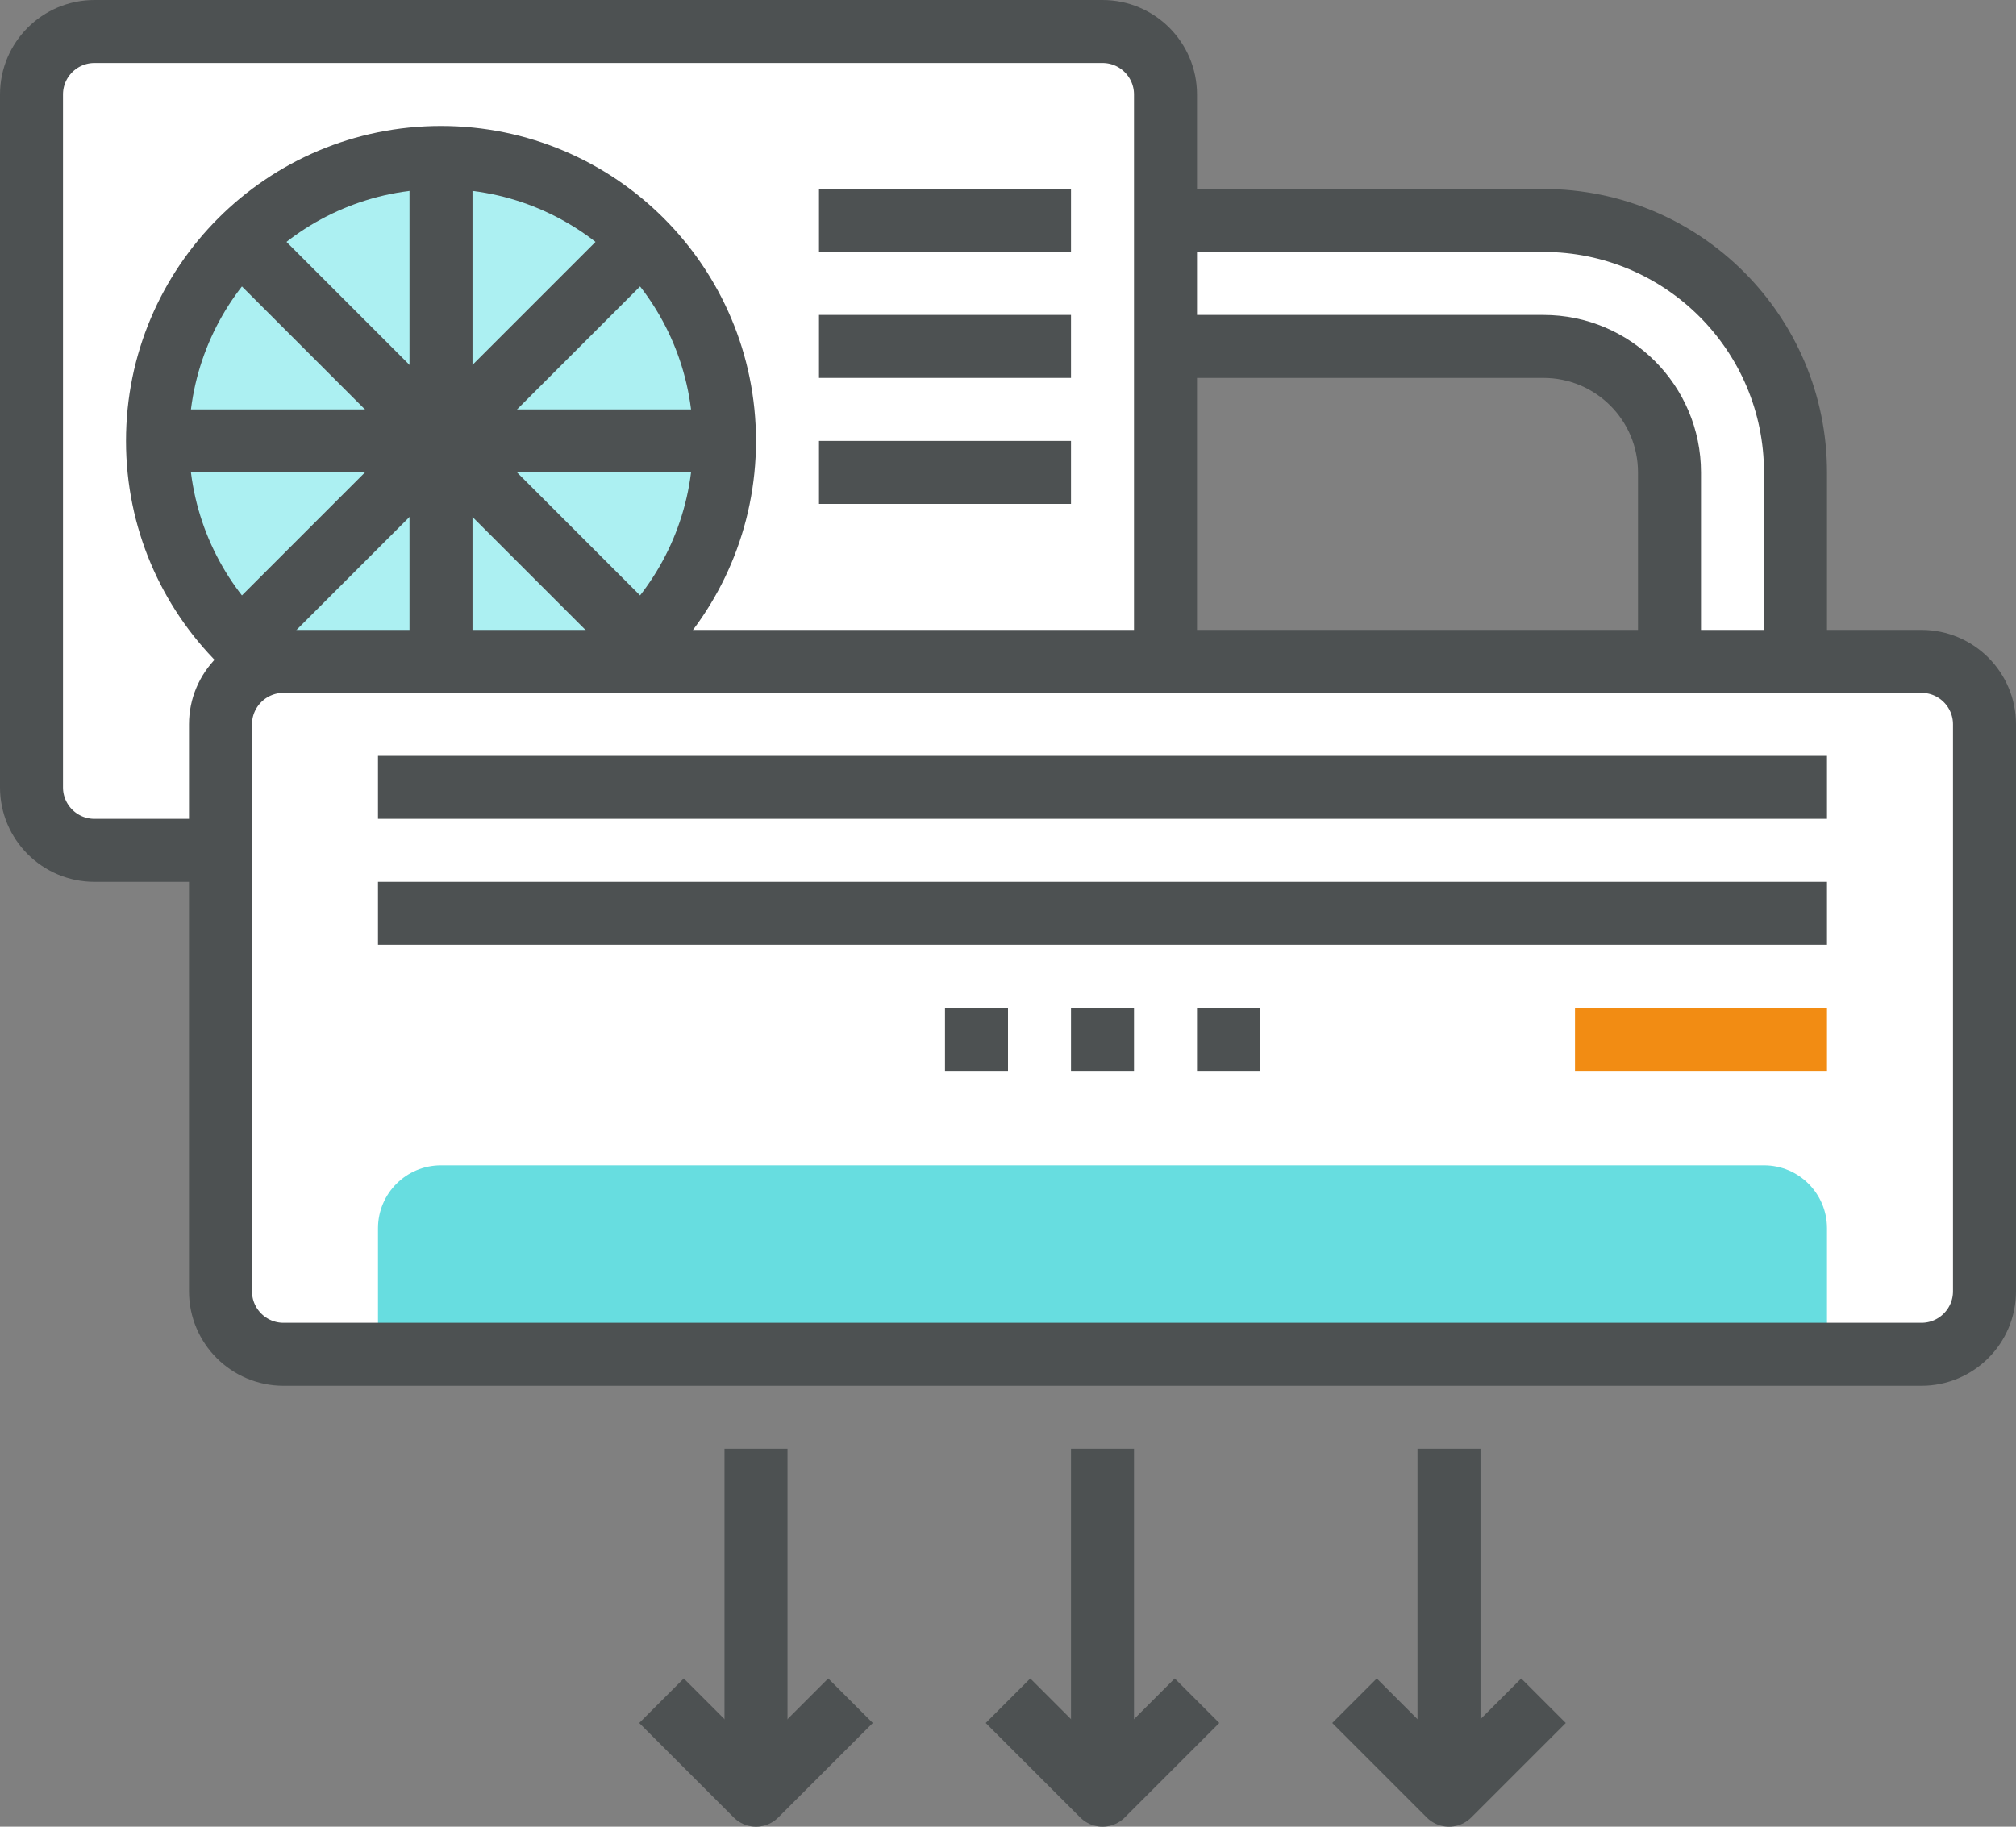 <svg enable-background="new 0 0 256 232" height="232" viewBox="0 0 256 232" width="256" xmlns="http://www.w3.org/2000/svg"><rect x="0" y="0" width="256" height="232" fill="#808080" stroke="none"/><g id="Layer_158"><g><g><path d="m228 84v-24c0-17.672-14.328-32-32-32h-48v16h48c8.836 0 16 7.164 16 16v24" fill="#fff"/><path d="m148 44h48c8.836 0 16 7.164 16 16v24" fill="none" stroke="#4d5152" stroke-linejoin="round" stroke-miterlimit="10" stroke-width="8"/><path d="m228 84v-24c0-17.672-14.328-32-32-32h-48" fill="none" stroke="#4d5152" stroke-linejoin="round" stroke-miterlimit="10" stroke-width="8"/><g><path d="m148 100c0 4.418-3.582 8-8 8h-128c-4.418 0-8-3.582-8-8v-88c0-4.418 3.582-8 8-8h128c4.418 0 8 3.582 8 8z" fill="#fff"/><path d="m148 100c0 4.418-3.582 8-8 8h-128c-4.418 0-8-3.582-8-8v-88c0-4.418 3.582-8 8-8h128c4.418 0 8 3.582 8 8z" fill="none" stroke="#4d5152" stroke-linejoin="round" stroke-miterlimit="10" stroke-width="8"/><circle cx="56" cy="56" fill="#acf0f2" r="36"/><g fill="none" stroke="#4d5152" stroke-linejoin="round" stroke-miterlimit="10" stroke-width="8"><circle cx="56" cy="56" r="36"/><path d="m56 20v72"/><path d="m32 80 48-48"/><path d="m30 30 52 52"/><path d="m104 60h32"/><path d="m104 44h32"/><path d="m104 28h32"/><path d="m20 56h72"/></g></g><g><path d="m252 164c0 4.418-3.582 8-8 8h-208c-4.418 0-8-3.582-8-8v-72c0-4.418 3.582-8 8-8h208c4.418 0 8 3.582 8 8z" fill="#fff"/><path d="m48 172v-16c0-4.418 3.582-8 8-8h168c4.418 0 8 3.582 8 8v16" fill="#67dde0"/><g fill="none" stroke="#4d5152" stroke-linejoin="round" stroke-miterlimit="10" stroke-width="8"><path d="m252 164c0 4.418-3.582 8-8 8h-208c-4.418 0-8-3.582-8-8v-72c0-4.418 3.582-8 8-8h208c4.418 0 8 3.582 8 8z"/><path d="m48 100h184"/><path d="m48 116h184"/><path d="m136 132h8"/><path d="m120 132h8"/><path d="m152 132h8"/></g><path d="m200 128h32v8h-32z" fill="#f28c13"/></g><g fill="none" stroke="#4d5152" stroke-linejoin="round" stroke-miterlimit="10" stroke-width="8"><path d="m140 228v-44"/><path d="m152 216-12 12-12-12"/><path d="m184 228v-44"/><path d="m196 216-12 12-12-12"/><path d="m96 228v-44"/><path d="m108 216-12 12-12-12"/></g></g></g></g><g id="Layer_1"/></svg>